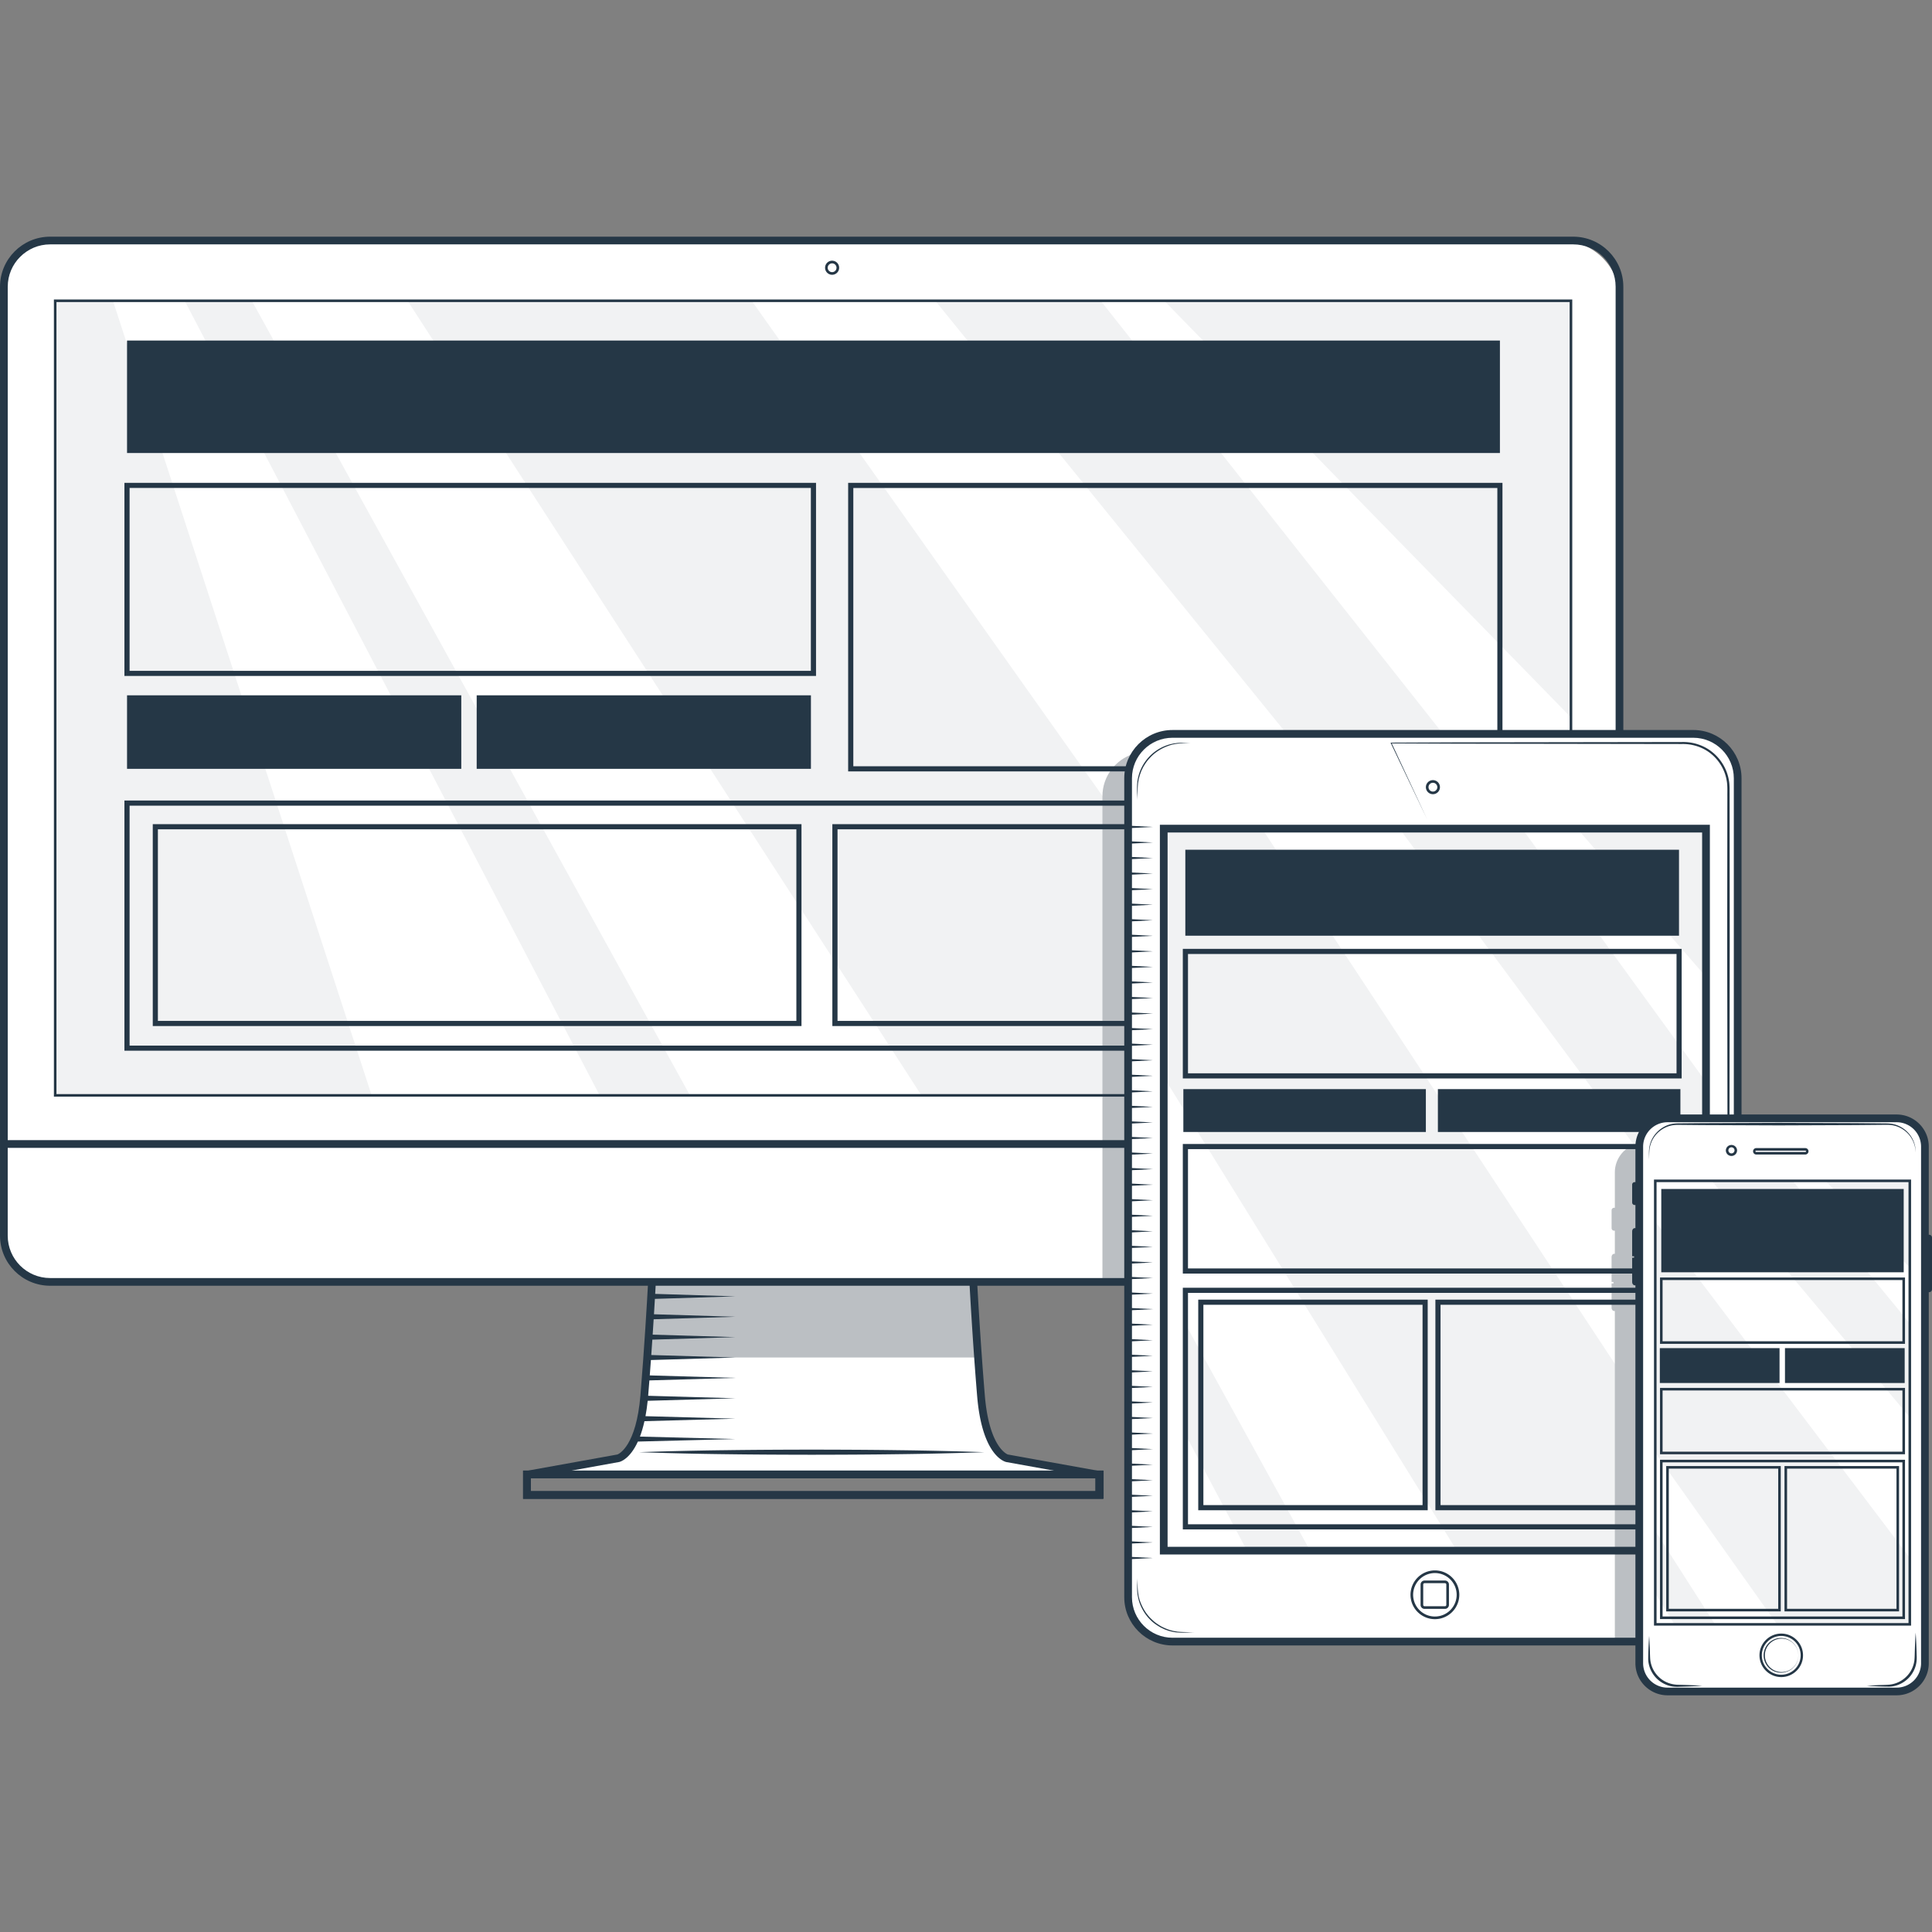 <svg xml:space="preserve" width="400" height="400" xmlns="http://www.w3.org/2000/svg" style="fill:#253746"><rect width="100%" height="100%" fill="#808080" stroke="none"/><style>.clear{fill:#fff}.dark-shade{fill:#bbbfc3}.reflection{fill:#f1f2f3}</style><path class="clear" d="m226.94 305.69-18.633-3.359s-4.392-1.097-5.375-12.982c-.983-11.885-1.593-23.58-1.593-23.58h-66.62s-.611 11.695-1.594 23.58c-.983 11.885-5.375 12.982-5.375 12.982l-18.633 3.359h117.82z"/><path class="clear" d="M323.32 265.78H12.34c-6.6 0-12-5.393-12-11.983V61.847c0-6.59 5.4-11.983 12-11.983h310.98c6.6 0 12 5.392 12 11.983v191.95c0 6.59-5.4 11.983-12 11.983z"/><path d="M228.49 310.32H108.28v-5.856h120.21v5.856zm-118.61-1.597h117.01v-2.662H109.88v2.662z"/><path class="dark-shade" d="M134.68 265.66h66.14l.59 9.9h-67.32z"/><path class="dark-shade" d="m135.32 265.4-.99 15.66h67.98l-.98-15.66z"/><path class="reflection" d="M325.25 62.276v86.254l-84.21-86.254zm-301.865 0L76.946 226.78H11.431V62.276zm28.755 0 90.71 164.504h-18.7L38.237 62.276zM272.17 226.78h-81.4L84.386 62.276h71.244zm53.08-41.33v39L193.64 62.276h34.25z"/><path class="dark-shade" d="M234.64 156.09c-3.698 1.191-6.392 4.669-6.392 8.745v100.57h5.323l.107-105.69.962-3.625z"/><path d="M325.52 227.05H11.16V62.01h314.36v165.04zm-313.83-.532h313.29V62.538H11.69v163.98zm215.24 79.532-18.605-3.353c-.558-.138-5.02-1.595-6.02-13.682-.972-11.743-1.587-23.453-1.594-23.57l1.595-.083c.006.116.62 11.804 1.59 23.522.873 10.554 4.465 12.14 4.764 12.253l18.554 3.344-.284 1.57zm-94.61-5.39a786.495 786.495 0 0 1 17.867-.413c5.956-.085 11.912-.108 17.868-.118 5.956.01 11.912.032 17.867.116 5.956.07 11.912.208 17.868.415-5.956.207-11.912.345-17.868.415-5.956.084-11.912.107-17.867.116-5.956-.01-11.912-.033-17.868-.118a786.172 786.172 0 0 1-17.867-.413z"/><path d="M325.71 49H10.38C4.657 49 .001 53.65.001 59.365v196.47c0 5.715 4.656 10.365 10.379 10.365h123.76c-.159 2.885-.725 12.772-1.544 22.683-.874 10.554-4.466 12.14-4.765 12.253l-18.485 3.332h-1.029v5.847h120.04v-5.847h-110.02l9.884-1.783c.321-.08 2.234-.7 3.845-4.225l20.2-.52-19.77-.511c.341-.9.658-1.957.932-3.189l18.839-.52-18.626-.515c.18-.962.334-2.02.455-3.185l18.171-.52-18.073-.517c.088-1.064.173-2.128.255-3.183l17.82-.52-17.74-.516c.082-1.077.161-2.141.236-3.184l17.503-.52-17.429-.516c.078-1.093.151-2.158.22-3.184l17.209-.519-17.14-.516c.074-1.123.143-2.188.205-3.185l16.935-.518-16.87-.517c.074-1.197.138-2.266.192-3.185l16.679-.518-16.619-.516.095-1.686h189.97c5.723 0 10.379-4.65 10.379-10.365V59.365c0-5.716-4.657-10.365-10.38-10.365h-.004zm-98.947 259.72h-116.85v-2.658h116.85v2.658zm107.73-52.885c0 4.836-3.94 8.77-8.783 8.77H10.38c-4.843 0-8.782-3.934-8.782-8.77V237.65h332.89v18.185h-.002zm0-19.78H1.603V59.365c0-4.836 3.94-8.77 8.783-8.77h315.33c4.842 0 8.782 3.934 8.782 8.77v176.69h.002z"/><path d="M26.303 70.507h284.24v23.29H26.303zM168.95 139.95H25.76V99.966h143.19v39.984zm-142.12-1.063h141.05v-37.858H26.83v37.858zm-.527 5.073h69.2v15.219h-69.2zm72.39 0h69.2v15.219h-69.2zm212.377 15.75H175.6V99.971h135.47v59.739zm-134.4-1.063h133.34v-57.613H176.67v57.613zm134.4 58.893H25.76v-51.802h285.31v51.802zm-284.24-1.063H310v-49.676H26.83v49.676z"/><path d="M165.94 212.43H31.63v-41.795h134.31v41.795zm-133.25-1.063h132.19v-39.669H32.69v39.669zm273.6 1.063H172.33v-41.795h133.96v41.795zm-132.89-1.063h131.83v-39.669H173.4v39.669z"/><path class="clear" d="M240.94 171.57h112.27v149.48H240.94z"/><path class="clear" d="M242.9 173.7h112.27v150.02H242.9z"/><path class="clear" d="M350.57 151.93H242.76c-5.058 0-9.197 4.133-9.197 9.184v169.57c0 5.05 4.139 9.184 9.197 9.184h107.81c5.058 0 9.197-4.133 9.197-9.184v-169.57c0-5.051-4.139-9.184-9.197-9.184zm2.636 169.12h-112.27V171.57h112.27v149.48z"/><ellipse class="clear" transform="rotate(-89.896 297.06 330.168)" cx="297.06" cy="330.17" rx="5.046" ry="5.053"/><path d="M235.48 165.64c-.007-1.557-.227-3.144.163-4.699a9.143 9.143 0 0 1 2.189-4.164 9.27 9.27 0 0 1 3.96-2.546c.375-.13.766-.203 1.15-.293.394-.041.78-.136 1.178-.13.79-.037 1.57.023 2.355.034-1.563.048-3.156.024-4.616.588-1.455.522-2.8 1.373-3.826 2.532-.54.554-.967 1.204-1.352 1.872-.163.35-.36.685-.48 1.053l-.2.544-.155.559c-.122.37-.146.76-.224 1.14-.033.385-.063.771-.076 1.162l-.066 2.348zm60.01 4.02-7.537-15.792-.052-.11h.123l13.379-.06 13.379-.02 26.759-.04 6.689-.011c2.262-.058 4.58.676 6.341 2.135 1.77 1.44 3 3.529 3.376 5.781.11.56.125 1.137.144 1.7l.002 1.67.005 3.34.028 26.721-.082 53.443-.041 26.721-.107 26.721v.162l-.07-.146-3.424-7.344 3.49 7.313-.069.016-.106-26.721-.042-26.721-.082-53.443.028-26.721.005-3.34c-.012-1.118.06-2.233-.13-3.295-.351-2.143-1.516-4.138-3.201-5.519-1.685-1.398-3.871-2.104-6.065-2.057l-6.69-.01-26.758-.041-13.38-.02-13.378-.06.07-.11 7.396 15.86v-.002zm1.59 165.57a5.055 5.055 0 0 1-5.053-5.046 5.055 5.055 0 0 1 5.053-5.047 5.056 5.056 0 0 1 5.053 5.047 5.056 5.056 0 0 1-5.053 5.046zm0-9.547a4.51 4.51 0 0 0-4.507 4.5 4.51 4.51 0 0 0 4.507 4.501 4.51 4.51 0 0 0 4.507-4.5 4.51 4.51 0 0 0-4.507-4.501z"/><path d="M299.17 333.1h-4.234a.82.82 0 0 1-.82-.818v-4.228a.82.82 0 0 1 .82-.819h4.234a.82.82 0 0 1 .82.819v4.228a.82.82 0 0 1-.82.818zm-4.234-5.319a.273.273 0 0 0-.273.273v4.228c0 .15.122.273.273.273h4.234c.15 0 .273-.123.273-.273v-4.228a.273.273 0 0 0-.273-.273h-4.234zm1.734-163.351a1.457 1.457 0 0 1-1.457-1.455 1.457 1.457 0 0 1 2.914 0c0 .802-.654 1.455-1.457 1.455zm0-2.364a.91.91 0 0 0-.91.91.91.91 0 0 0 1.82 0 .91.91 0 0 0-.91-.91zM172.28 56.889a1.457 1.457 0 0 1-1.457-1.455 1.457 1.457 0 0 1 2.914 0c0 .802-.654 1.455-1.457 1.455zm0-2.364a.91.91 0 0 0-.91.91.91.91 0 0 0 1.82 0 .91.91 0 0 0-.91-.91zm75.04 283.435c-1.577.007-3.187.229-4.761-.17l-.586-.144-.566-.203c-.385-.12-.732-.33-1.1-.491-.692-.404-1.377-.838-1.953-1.403-1.187-1.088-2.044-2.51-2.534-4.033-.208-.772-.374-1.56-.38-2.36-.025-.798.032-1.587.043-2.38.052 1.58.014 3.187.538 4.676.519 1.473 1.35 2.854 2.52 3.898.553.555 1.215.983 1.885 1.384.697.35 1.416.675 2.182.852.374.123.768.154 1.154.23.391.037.782.064 1.178.078l2.38.066zm98.52 0c.913-.059 1.83-.077 2.739-.11.902-.042 1.8-.186 2.65-.483a9.407 9.407 0 0 0 2.422-1.182c.757-.496 1.428-1.115 2.044-1.79a8.45 8.45 0 0 1-1.923 1.962 8.915 8.915 0 0 1-2.457 1.268 8.856 8.856 0 0 1-2.732.434 58.012 58.012 0 0 1-2.743-.1z"/><path class="reflection" d="M353.21 171.57v30.67l-26.66-30.67zm-81.97 149.48h-13.07l-12.89-24.35-.03-22.9zm81.97 0-51.62-.06L240.94 223v-51.43l20.4.06 91.92 139.43z"/><path class="dark-shade" d="M339.22 237c-2.631.571-4.618 2.922-4.618 5.715v97.158h4.79l-.172-102.88v.004z"/><path class="dark-shade" d="M339.66 340.13h-5.323v-97.424c0-2.855 2.03-5.367 4.827-5.974l.322-.07.174 103.47zm-4.791-.532h4.258l-.172-102.27c-2.386.67-4.086 2.88-4.086 5.375V339.6z"/><path class="dark-shade" d="M334.6 265.16v-4.876c0-.234-.13-.426-.289-.426h-.095c-.159 0-.289.192-.289.426v4.876h.402l-.006.825-.396.002v4.758c0 .234.13.426.29.426h.094c.159 0 .289-.192.289-.426v-5.585z"/><path class="dark-shade" d="M334.31 271.43h-.095c-.311 0-.555-.304-.555-.692v-5.022l.398-.002.001-.295h-.4v-5.142c0-.387.245-.692.556-.692h.095c.31 0 .555.305.555.692v10.461c0 .388-.244.692-.555.692zm-.118-5.186v4.494c0 .1.038.158.052.168l.066-.008c-.016-.002.022-.06.022-.16l-.009-4.494h-.131zm0-1.356h.14v-4.61c0-.1-.038-.158-.052-.168l-.065.007c.015.003-.023.061-.023.16v4.61zm.098-10.348h-.038a.318.318 0 0 1-.318-.317v-3.577c0-.174.143-.316.317-.316h.04c.173 0 .316.142.316.316v3.577a.318.318 0 0 1-.317.317z"/><path class="dark-shade" d="M334.35 254.8h-.166a.52.52 0 0 1-.52-.519v-3.704a.52.52 0 0 1 .52-.519h.166a.52.52 0 0 1 .52.519v3.704a.52.52 0 0 1-.52.519zm-.013-4.223-.153.013.013 3.691.14-.012v-3.692zm.013 3.691h-.003.003z"/><path class="reflection" d="M353.21 224.01v33.14l-63.46-85.58h25.4z"/><path d="M245.41 175.93h102.21v17.797H245.41zm102.76 47.35H244.89v-26.829h103.28v26.829zm-102.21-1.063h101.15v-24.703H245.96v24.703zm102.21 41.463H244.89v-26.829h103.28v26.829zm-102.21-1.063h101.15v-24.703H245.96v24.703zm102.21 54.033H244.89v-50.034h103.28v50.034zm-102.21-1.063h101.15v-47.908H245.96v47.908zM245 225.49h50.21v8.875H245zm52.7 0h50.21v8.875H297.7z"/><path d="M295.59 312.68h-47.507v-43.603h47.507v43.603zm-46.442-1.063h45.377v-41.476h-45.377v41.476zm95.542 1.063h-47.507v-43.603h47.507v43.603zm-46.442-1.063h45.378v-41.476h-45.378v41.476z"/><path d="M350.57 151.14H242.76c-5.512 0-9.995 4.477-9.995 9.98v169.57c0 5.505 4.484 9.982 9.995 9.982h107.81c5.511 0 9.995-4.478 9.995-9.981V161.12c0-5.504-4.484-9.981-9.995-9.981zm8.398 179.55c0 4.625-3.768 8.387-8.398 8.387H242.76c-4.631 0-8.399-3.762-8.399-8.387v-7.897l4.322-.224-4.322-.225v-2.772l4.322-.224-4.322-.225v-2.771l4.322-.225-4.322-.224v-2.772l4.322-.225-4.322-.224v-2.772l4.322-.224-4.322-.225v-2.772l4.322-.224-4.322-.224v-2.772l4.322-.225-4.322-.224v-2.772l4.322-.224-4.322-.225v-2.772l4.322-.224-4.322-.224v-2.772l4.322-.225-4.322-.224v-2.772l4.322-.224-4.322-.225v-2.772l4.322-.224-4.322-.224v-2.772l4.322-.225-4.322-.224v-2.772l4.322-.225-4.322-.224v-2.772l4.322-.224-4.322-.225v-2.772l4.322-.224-4.322-.224v-2.772l4.322-.225-4.322-.224v-2.772l4.322-.224-4.322-.225v-2.772l4.322-.224-4.322-.224V261.6l4.322-.225-4.322-.224v-2.772l4.322-.224-4.322-.225v-2.772l4.322-.224-4.322-.224v-2.772l4.322-.225-4.322-.224v-2.772l4.322-.224-4.322-.225v-2.772l4.322-.224-4.322-.225v-2.771l4.322-.225-4.322-.224v-2.772l4.322-.224-4.322-.225v-2.772l4.322-.224-4.322-.225v-2.772l4.322-.224-4.322-.224v-2.772l4.322-.225-4.322-.224v-2.772l4.322-.224-4.322-.225v-2.772l4.322-.224-4.322-.224v-2.772l4.322-.225-4.322-.224v-2.772l4.322-.224-4.322-.225v-2.772l4.322-.224-4.322-.224v-2.772l4.322-.225-4.322-.224v-2.772l4.322-.225-4.322-.224v-2.772l4.322-.224-4.322-.225v-2.771l4.322-.225-4.322-.224v-2.772l4.322-.225-4.322-.224v-2.772l4.322-.224-4.322-.225v-2.772l4.322-.224-4.322-.224v-2.772l4.322-.225-4.322-.224v-2.772l4.322-.224-4.322-.225v-2.771l4.322-.225-4.322-.224v-2.772l4.322-.225-4.322-.224v-2.772l4.322-.224-4.322-.225v-2.772l4.322-.224-4.322-.224v-9.853c0-4.624 3.768-8.386 8.399-8.386h107.81c4.63 0 8.398 3.762 8.398 8.386v169.57z"/><path d="M240.14 321.84h113.87V170.76H240.14v151.08zm1.597-149.48h110.67v147.89h-110.67V172.36z"/><path class="clear" d="M391.2 350.2h-44.475c-4.033 0-7.333-3.295-7.333-7.323v-104.01c0-4.028 3.3-7.323 7.333-7.323H391.2c4.033 0 7.333 3.295 7.333 7.323v104.01c0 4.027-3.3 7.323-7.333 7.323z"/><path class="reflection" d="m395.38 244.49.03 17.94-17.48-17.95zm-27.34 91.99-25.33-35.71-.19-48.12 52.89 69.89v13.76zm27.37-43.03-41.02-48.97 16.87.13 24.15 29.41zm-48.75 42.85-3.95-6.39.1-12.81 12.27 19.2z"/><path d="M394.41 335.21h-50.723v-32.977h50.723v32.977zm-50.191-.532h49.658v-31.914h-49.658v31.914zm8.211 14.342c-1.567.11-3.133.16-4.7.203-.777.046-1.625-.02-2.395-.281a6.067 6.067 0 0 1-2.108-1.218c-1.222-1.086-1.978-2.69-1.982-4.316.02-1.58.087-3.133.193-4.7.06.782.086 1.564.13 2.346.032.778.038 1.572.086 2.338a5.791 5.791 0 0 0 1.927 3.936c1.116 1.017 2.607 1.518 4.15 1.488 1.566.043 3.132.094 4.699.204zm44.19-10.99c.11 1.549.161 3.098.204 4.646.047.764-.004 1.607-.253 2.371a6.041 6.041 0 0 1-1.175 2.104c-1.057 1.226-2.629 2.006-4.24 2.052-1.576-.003-3.109-.083-4.666-.185.776-.06 1.551-.086 2.327-.13.77-.035 1.565-.03 2.313-.093a5.822 5.822 0 0 0 3.863-1.99 5.658 5.658 0 0 0 1.1-1.913c.118-.352.203-.713.255-1.082.039-.367.06-.74.068-1.133.043-1.55.094-3.098.204-4.647zm-55.19-97.93c-.003-.66-.05-1.316-.016-1.98a5.96 5.96 0 0 1 .461-1.932c.519-1.233 1.488-2.265 2.671-2.909a5.662 5.662 0 0 1 1.917-.628c.677-.097 1.34-.068 1.998-.081l3.96-.036 15.843-.062 15.843.06 3.961.037 1.98.018c.653.003 1.34.007 1.999.163 1.318.306 2.5 1.087 3.326 2.133a5.86 5.86 0 0 1 1.244 3.701c-.04-1.318-.514-2.612-1.354-3.613-.838-.996-2.004-1.712-3.272-1.967-.634-.133-1.276-.128-1.942-.117l-1.98.018-3.962.036-15.843.061-15.843-.061-3.96-.037c-.662 0-1.325-.038-1.957.042a5.477 5.477 0 0 0-1.838.563c-1.15.581-2.12 1.548-2.663 2.736a5.907 5.907 0 0 0-.51 1.881c-.06.652-.04 1.317-.063 1.974z"/><path d="M395.67 336.57h-53.229v-92.358h53.229v92.358zm-52.696-.532h52.164v-91.293h-52.164v91.293zm30.816-97.008h-10.213a.666.666 0 0 1 0-1.329h10.213a.665.665 0 0 1 0 1.329zm-10.213-.797a.135.135 0 0 0-.133.133c0 .072.06.132.133.132h10.213c.073 0 .133-.06.133-.132a.135.135 0 0 0-.133-.133h-10.213zm-5.097 1.097a1.165 1.165 0 0 1-1.164-1.163 1.165 1.165 0 0 1 2.328 0c0 .641-.522 1.163-1.164 1.163zm0-1.794a.632.632 0 1 0 0 1.264.632.632 0 0 0 0-1.264z"/><path d="M399.4 255.64c-.024 0-.044.01-.067.014V237.39c0-3.664-2.985-6.645-6.654-6.645h-47.43c-3.67 0-6.654 2.98-6.654 6.645v7.353h-.154a.52.52 0 0 0-.519.518v3.705a.52.52 0 0 0 .52.519h.153v4.789c-.008 0-.015-.006-.023-.006h-.095c-.311 0-.555.305-.555.692v5.142h.4l-.002.295-.398.002v5.022c0 .388.244.692.555.692h.095c.008 0 .015-.005.023-.006v78.244c0 3.664 2.984 6.645 6.653 6.645h47.431c3.67 0 6.654-2.98 6.654-6.645V267.52c.023.003.043.014.067.014a.6.6 0 0 0 .6-.599v-10.696a.6.6 0 0 0-.6-.598zm-1.664 88.716a5.059 5.059 0 0 1-5.057 5.05h-47.432a5.059 5.059 0 0 1-5.056-5.05v-106.96a5.059 5.059 0 0 1 5.056-5.05h47.431a5.059 5.059 0 0 1 5.057 5.05v106.96z"/><path d="M368.79 347.22a4.509 4.509 0 0 1-4.507-4.5c0-2.482 2.022-4.501 4.507-4.501s4.507 2.019 4.507 4.5-2.022 4.501-4.507 4.501zm0-8.515c-2.216 0-4.02 1.801-4.02 4.014s1.804 4.015 4.02 4.015a4.022 4.022 0 0 0 4.02-4.015 4.022 4.022 0 0 0-4.02-4.014z"/><path d="M372.33 342.72a3.541 3.541 0 0 1-1.02 2.506 3.601 3.601 0 0 1-5.086.067 3.655 3.655 0 0 1-1.086-2.573 3.651 3.651 0 0 1 1.086-2.573 3.6 3.6 0 0 1 5.086.067 3.54 3.54 0 0 1 1.02 2.506 3.523 3.523 0 0 0-1.048-2.479 3.468 3.468 0 0 0-4.897.067 3.412 3.412 0 0 0-.982 2.412c-.009.89.35 1.777.982 2.412a3.465 3.465 0 0 0 4.898.067 3.522 3.522 0 0 0 1.047-2.479zm-28.38-96.56h50.19v17.251h-50.19zm25.61 32.95h24.785v7.229H369.56zm-25.91 0h24.785v7.229H343.65zm25.04 54.51h-23.72v-30.09h23.72v30.09zm-23.188-.532h22.655v-29.027h-22.655v29.027zm47.678.532h-23.72v-30.09h23.72v30.09zm-23.188-.532h22.655v-29.027h-22.655v29.027zm24.418-54.858h-50.723v-13.74h50.723v13.74zm-50.191-.532h49.658v-12.676h-49.658v12.676zm50.191 23.392h-50.723v-13.74h50.723v13.74zm-50.191-.532h49.658v-12.676h-49.658v12.676z"/></svg>